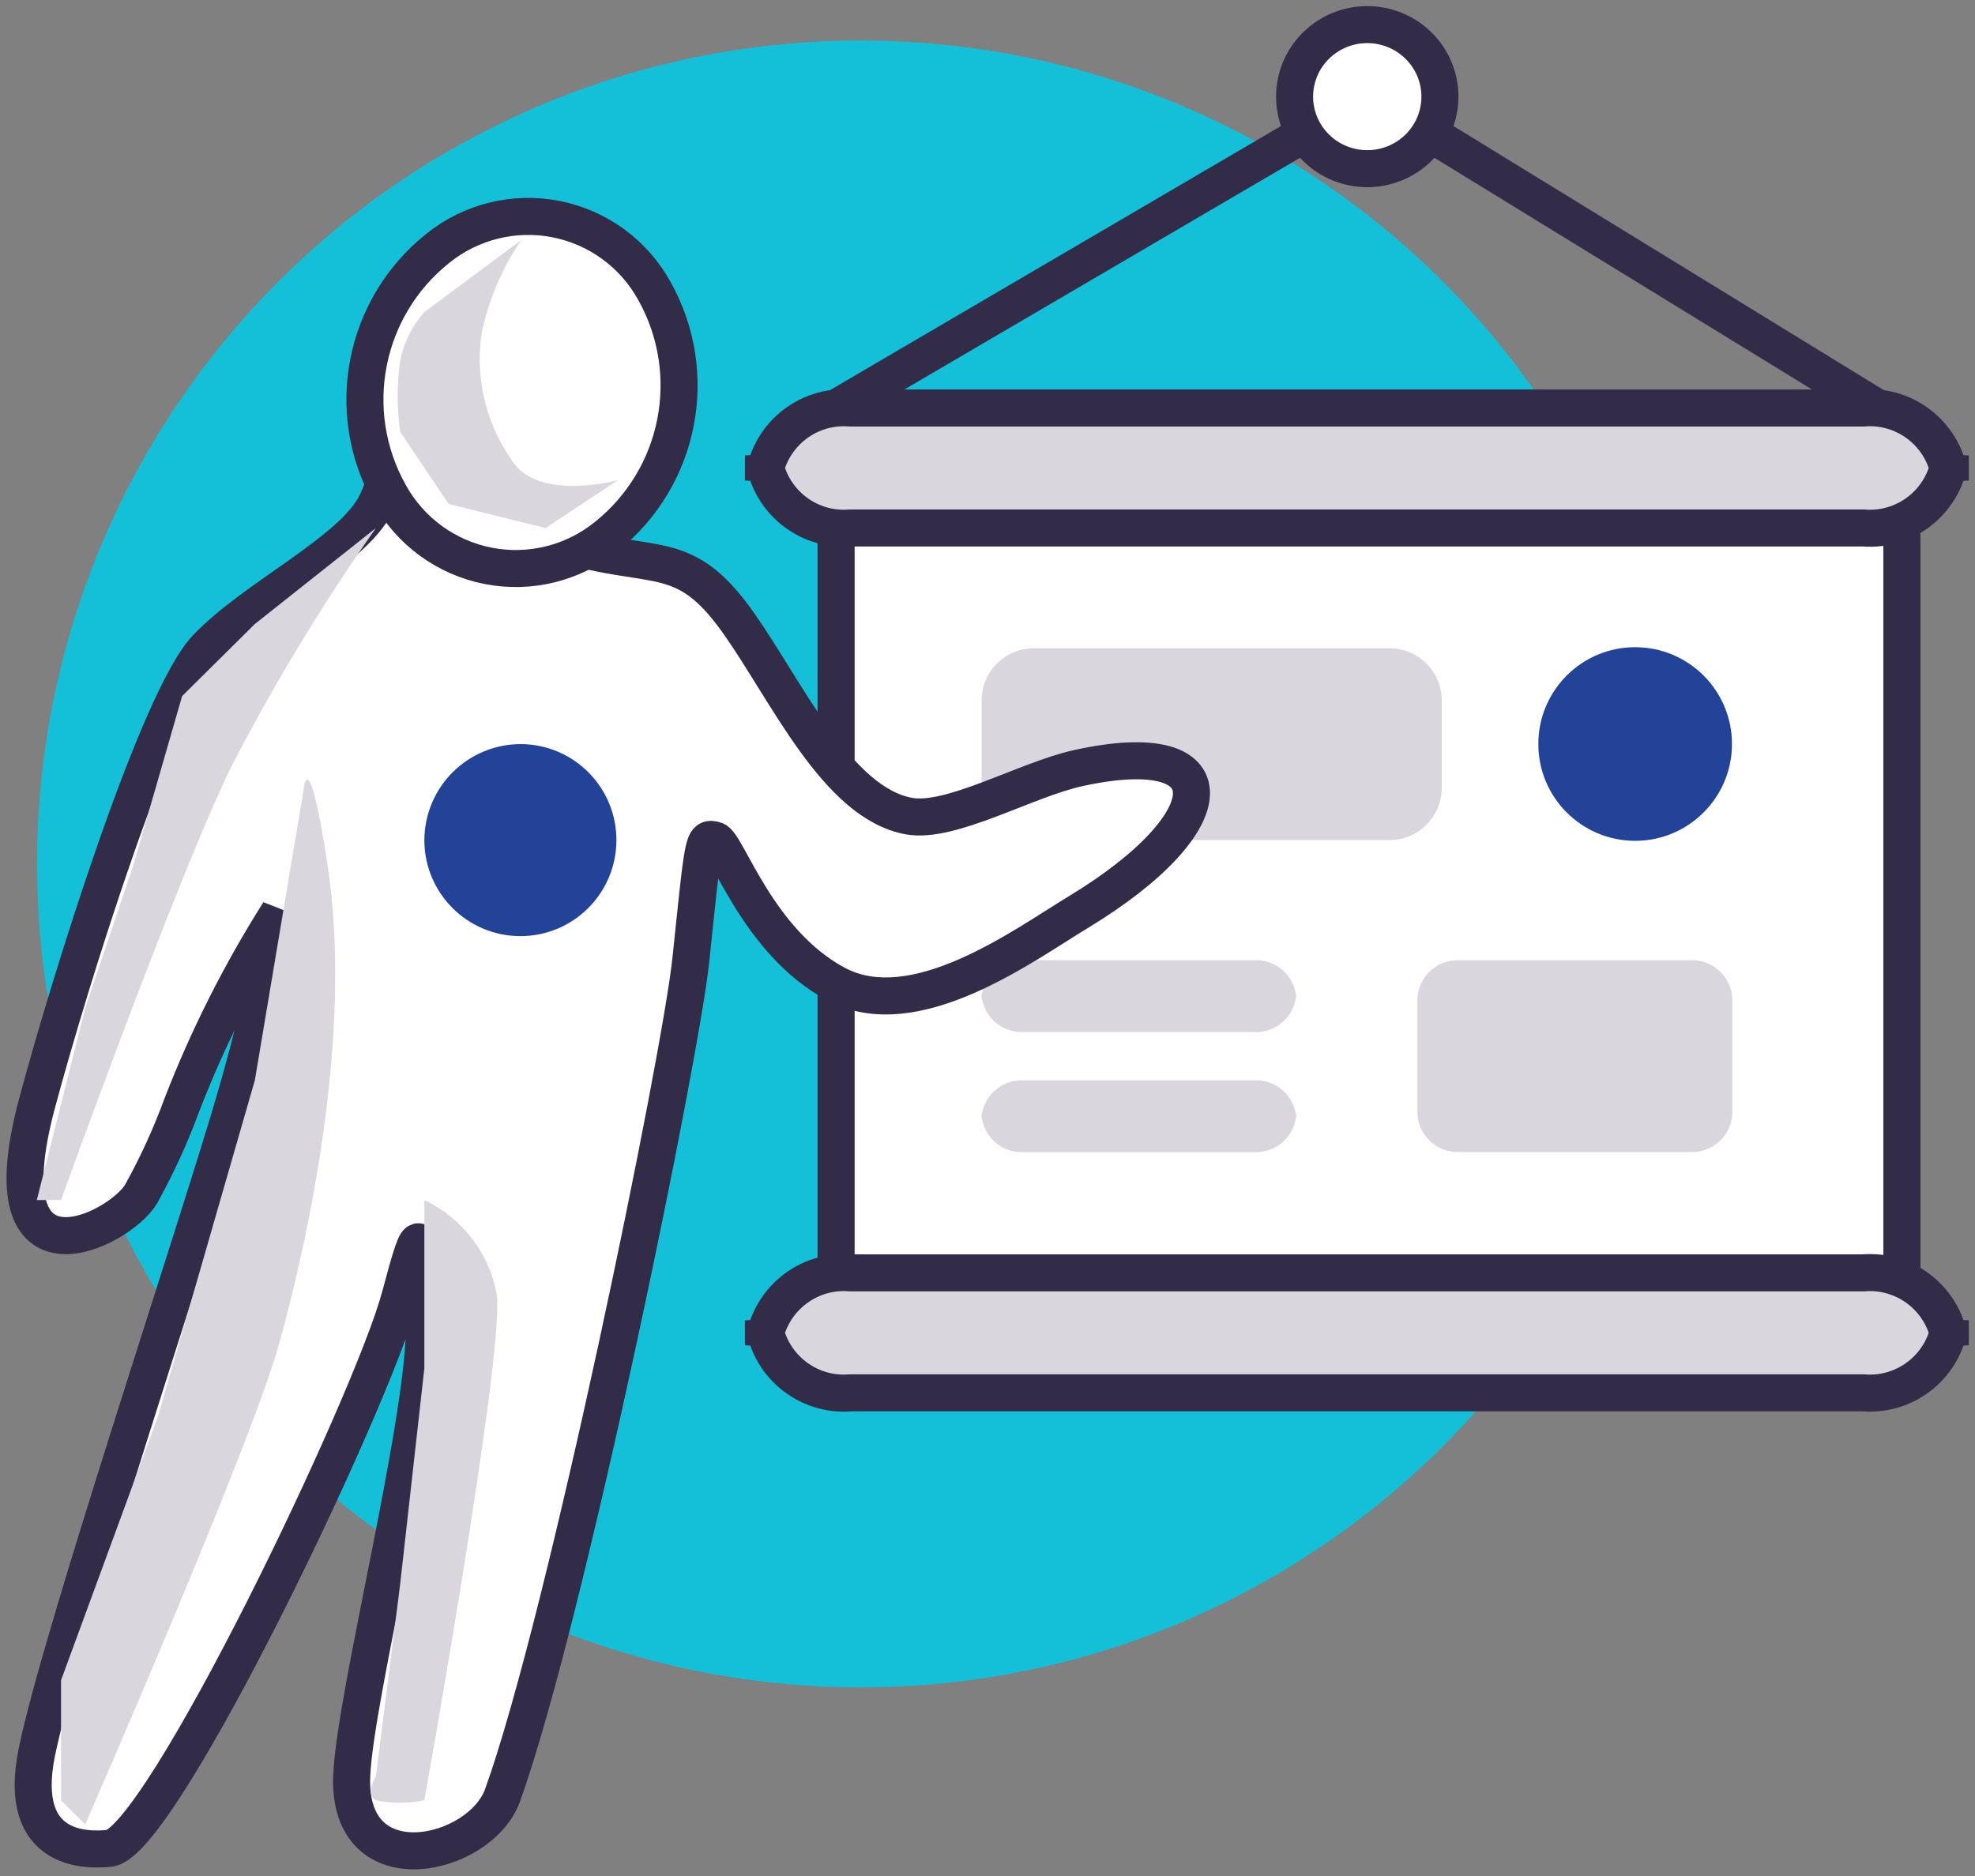 <?xml version="1.0" encoding="UTF-8"?> <svg xmlns="http://www.w3.org/2000/svg" width="80" height="76" viewBox="0 0 80 76"><rect x="0" y="0" width="80" height="76" fill="#808080" stroke="none"/> <g fill="none" fill-rule="evenodd" transform="translate(1)"> <circle cx="33.859" cy="35" r="33.359" fill="#13C0D7" fill-rule="nonzero"></circle> <g transform="translate(29)"> <path fill="#FFF" stroke="#322C48" stroke-width="1.5" d="M7.4,18.474 L43.505,18.474 C45.413,18.433 46.993,19.944 47.037,21.852 L47.037,52.052 C46.994,53.96 45.413,55.472 43.505,55.43 L7.4,55.43 C5.492,55.471 3.912,53.96 3.868,52.052 L3.868,21.852 C3.912,19.944 5.492,18.433 7.4,18.474 Z"></path> <path fill="#FFF" stroke="#322C48" stroke-width="1.5" d="M7.4,18.474 L43.505,18.474 C45.413,18.433 46.993,19.944 47.037,21.852 L47.037,52.052 C46.994,53.96 45.413,55.472 43.505,55.43 L7.4,55.43 C5.492,55.471 3.912,53.96 3.868,52.052 L3.868,21.852 C3.912,19.944 5.492,18.433 7.4,18.474 Z"></path> <path fill="#DAD6DD" d="M11.476 38.9L20.787 38.9C21.685 38.851 22.455 39.537 22.509 40.435L22.509 40.275C22.455 41.173 21.685 41.859 20.787 41.81L11.476 41.81C10.578 41.859 9.808 41.173 9.754 40.275L9.754 40.435C9.808 39.537 10.578 38.851 11.476 38.9zM11.476 43.765L20.787 43.765C21.685 43.716 22.455 44.402 22.509 45.3L22.509 45.14C22.455 46.038 21.685 46.724 20.787 46.675L11.476 46.675C10.578 46.724 9.808 46.038 9.754 45.14L9.754 45.3C9.808 44.402 10.578 43.716 11.476 43.765zM29.137 38.9L38.448 38.9C39.346 38.852 40.115 39.537 40.17 40.435L40.17 45.135C40.115 46.033 39.346 46.718 38.448 46.67L29.137 46.67C28.239 46.718 27.47 46.033 27.415 45.135L27.415 40.435C27.47 39.537 28.239 38.852 29.137 38.9L29.137 38.9zM11.874 26.262L26.274 26.262C26.836 26.259 27.376 26.48 27.775 26.876 28.174 27.272 28.399 27.811 28.4 28.373L28.4 31.922C28.399 32.483 28.175 33.02 27.778 33.416 27.38 33.812 26.842 34.034 26.281 34.033L11.881 34.033C11.32 34.034 10.782 33.812 10.384 33.416 9.987 33.02 9.763 32.483 9.762 31.922L9.762 28.373C9.764 27.208 10.709 26.264 11.874 26.262L11.874 26.262z"></path> <path fill="#DAD6DD" stroke="#322C48" stroke-width="1.5" d="M4.456,16.529 L45.468,16.529 C47.25,16.38 48.822,17.688 49,19.467 L49,18.451 C48.822,20.23 47.25,21.538 45.468,21.389 L4.456,21.389 C2.674,21.538 1.102,20.23 0.924,18.451 L0.924,19.467 C1.102,17.688 2.674,16.38 4.456,16.529 Z"></path> <polyline stroke="#322C48" stroke-width="1.5" points="3.868 16.529 25.453 3.887 46.053 16.529"></polyline> <path fill="#FFF" stroke="#322C48" stroke-width="1.5" d="M27.464,5.978 C26.31,7.118 24.455,7.118 23.301,5.978 C22.75,5.433 22.439,4.69 22.439,3.915 C22.439,3.14 22.75,2.397 23.301,1.852 C24.455,0.712 26.31,0.712 27.464,1.852 C28.015,2.397 28.326,3.14 28.326,3.915 C28.326,4.69 28.015,5.433 27.464,5.978 Z"></path> <circle cx="36.234" cy="30.141" r="3.922" fill="#234399" fill-rule="nonzero"></circle> <path fill="#DAD6DD" stroke="#322C48" stroke-width="1.5" d="M4.456,51.566 L45.468,51.566 C47.248,51.417 48.82,52.723 49,54.5 L49,53.488 C48.822,55.267 47.25,56.575 45.468,56.426 L4.456,56.426 C2.674,56.575 1.102,55.267 0.924,53.488 L0.924,54.5 C1.104,52.723 2.676,51.417 4.456,51.566 L4.456,51.566 Z"></path> </g> <g transform="translate(0 8)"> <path fill="#FFF" stroke="#322C48" stroke-width="1.5" d="M15.208,6.584 C15.208,6.584 15.208,10.474 14.227,12.419 C13.246,14.364 9.321,16.187 7.359,18.254 C5.397,20.321 1.832,31.707 0.491,36.731 C-1.609,44.613 3.858,41.82 4.713,40.375 C5.362,39.206 5.919,37.987 6.378,36.731 C7.432,34.017 8.746,31.411 10.303,28.951 C9.853,31.44 9.276,33.903 8.574,36.333 C7.114,41.426 1.441,58.3 0.491,62.988 C-0.347,67.121 2.635,66.959 3.434,66.878 C5.508,66.668 14.063,48.806 15.208,44.511 C16.094,41.187 16.066,41.711 16.189,45.483 C16.312,49.255 13.368,60.683 13.246,63.96 C13.078,68.467 18.453,67.244 19.358,64.726 C21.928,57.573 26.57,34.826 26.982,30.896 C27.502,25.939 27.472,25.912 27.963,26.034 C28.454,26.156 29.68,30.167 32.869,31.869 C36.058,33.571 40.469,30.289 42.68,28.951 C48.717,25.294 48.86,21.76 42.68,23.116 C40.553,23.583 37.505,25.375 35.812,25.061 C32.912,24.524 30.906,20.077 28.944,17.281 C26.982,14.485 25.878,14.971 23.057,14.363 C20.236,13.755 22.076,6.583 22.076,6.583 L15.208,6.583 L15.208,6.584 Z"></path> <path fill="#234399" d="M20.113,22.144 C22.257,22.163 23.981,23.913 23.969,26.056 C23.956,28.2 22.212,29.93 20.068,29.924 C17.924,29.918 16.189,28.178 16.189,26.034 C16.193,24.998 16.609,24.006 17.345,23.276 C18.081,22.547 19.077,22.139 20.113,22.144 L20.113,22.144 Z"></path> <path fill="#DAD6DD" d="M14.226 13.392C12.044 16.496 10.078 19.745 8.34 23.117 6.132 27.655 1.472 40.617 1.472 40.617L.491 40.617 2.453 32.837 4.415 27.002 6.377 20.2 9.32 17.282 14.226 13.392zM11.283 24.089C11.283 24.089 11.466 21.798 12.264 27.006 13.327 33.941 11.446 42.323 10.302 46.456 9.158 50.589 2.453 65.906 2.453 65.906L1.472 64.934 1.472 60.071 5.4 49.374 9.324 35.759 11.283 24.089zM16.189 40.621C17.75 41.354 18.851 42.809 19.132 44.511 19.377 47.185 16.189 64.933 16.189 64.933 15.542 65.065 14.874 65.065 14.227 64.933 13.762 64.703 14.227 63.961 14.227 63.961L15.208 56.181 16.189 47.429 16.189 40.621 16.189 40.621z"></path> <g transform="translate(13)"> <path fill="#FFF" stroke="#322C48" stroke-width="1.5" d="M3.726,2.067 C0.734,4.456 -0.091,8.657 1.775,12 C2.606,13.517 4.067,14.587 5.765,14.922 C7.462,15.256 9.22,14.82 10.564,13.731 C13.554,11.343 14.379,7.143 12.515,3.801 C11.685,2.283 10.223,1.212 8.526,0.878 C6.829,0.543 5.071,0.978 3.726,2.067 L3.726,2.067 Z"></path> <path fill="#DAD6DD" d="M11.038,11.447 C11.038,11.447 7.713,12.377 6.679,10.566 C5.654,9.073 5.239,7.244 5.518,5.455 C5.802,4.118 6.346,2.85 7.118,1.722 L3.194,4.639 C2.702,5.19 2.363,5.861 2.213,6.584 C2.074,7.551 2.074,8.534 2.213,9.501 L4.175,12.419 L8.1,13.392 L11.038,11.447 Z"></path> </g> </g> </g> </svg> 